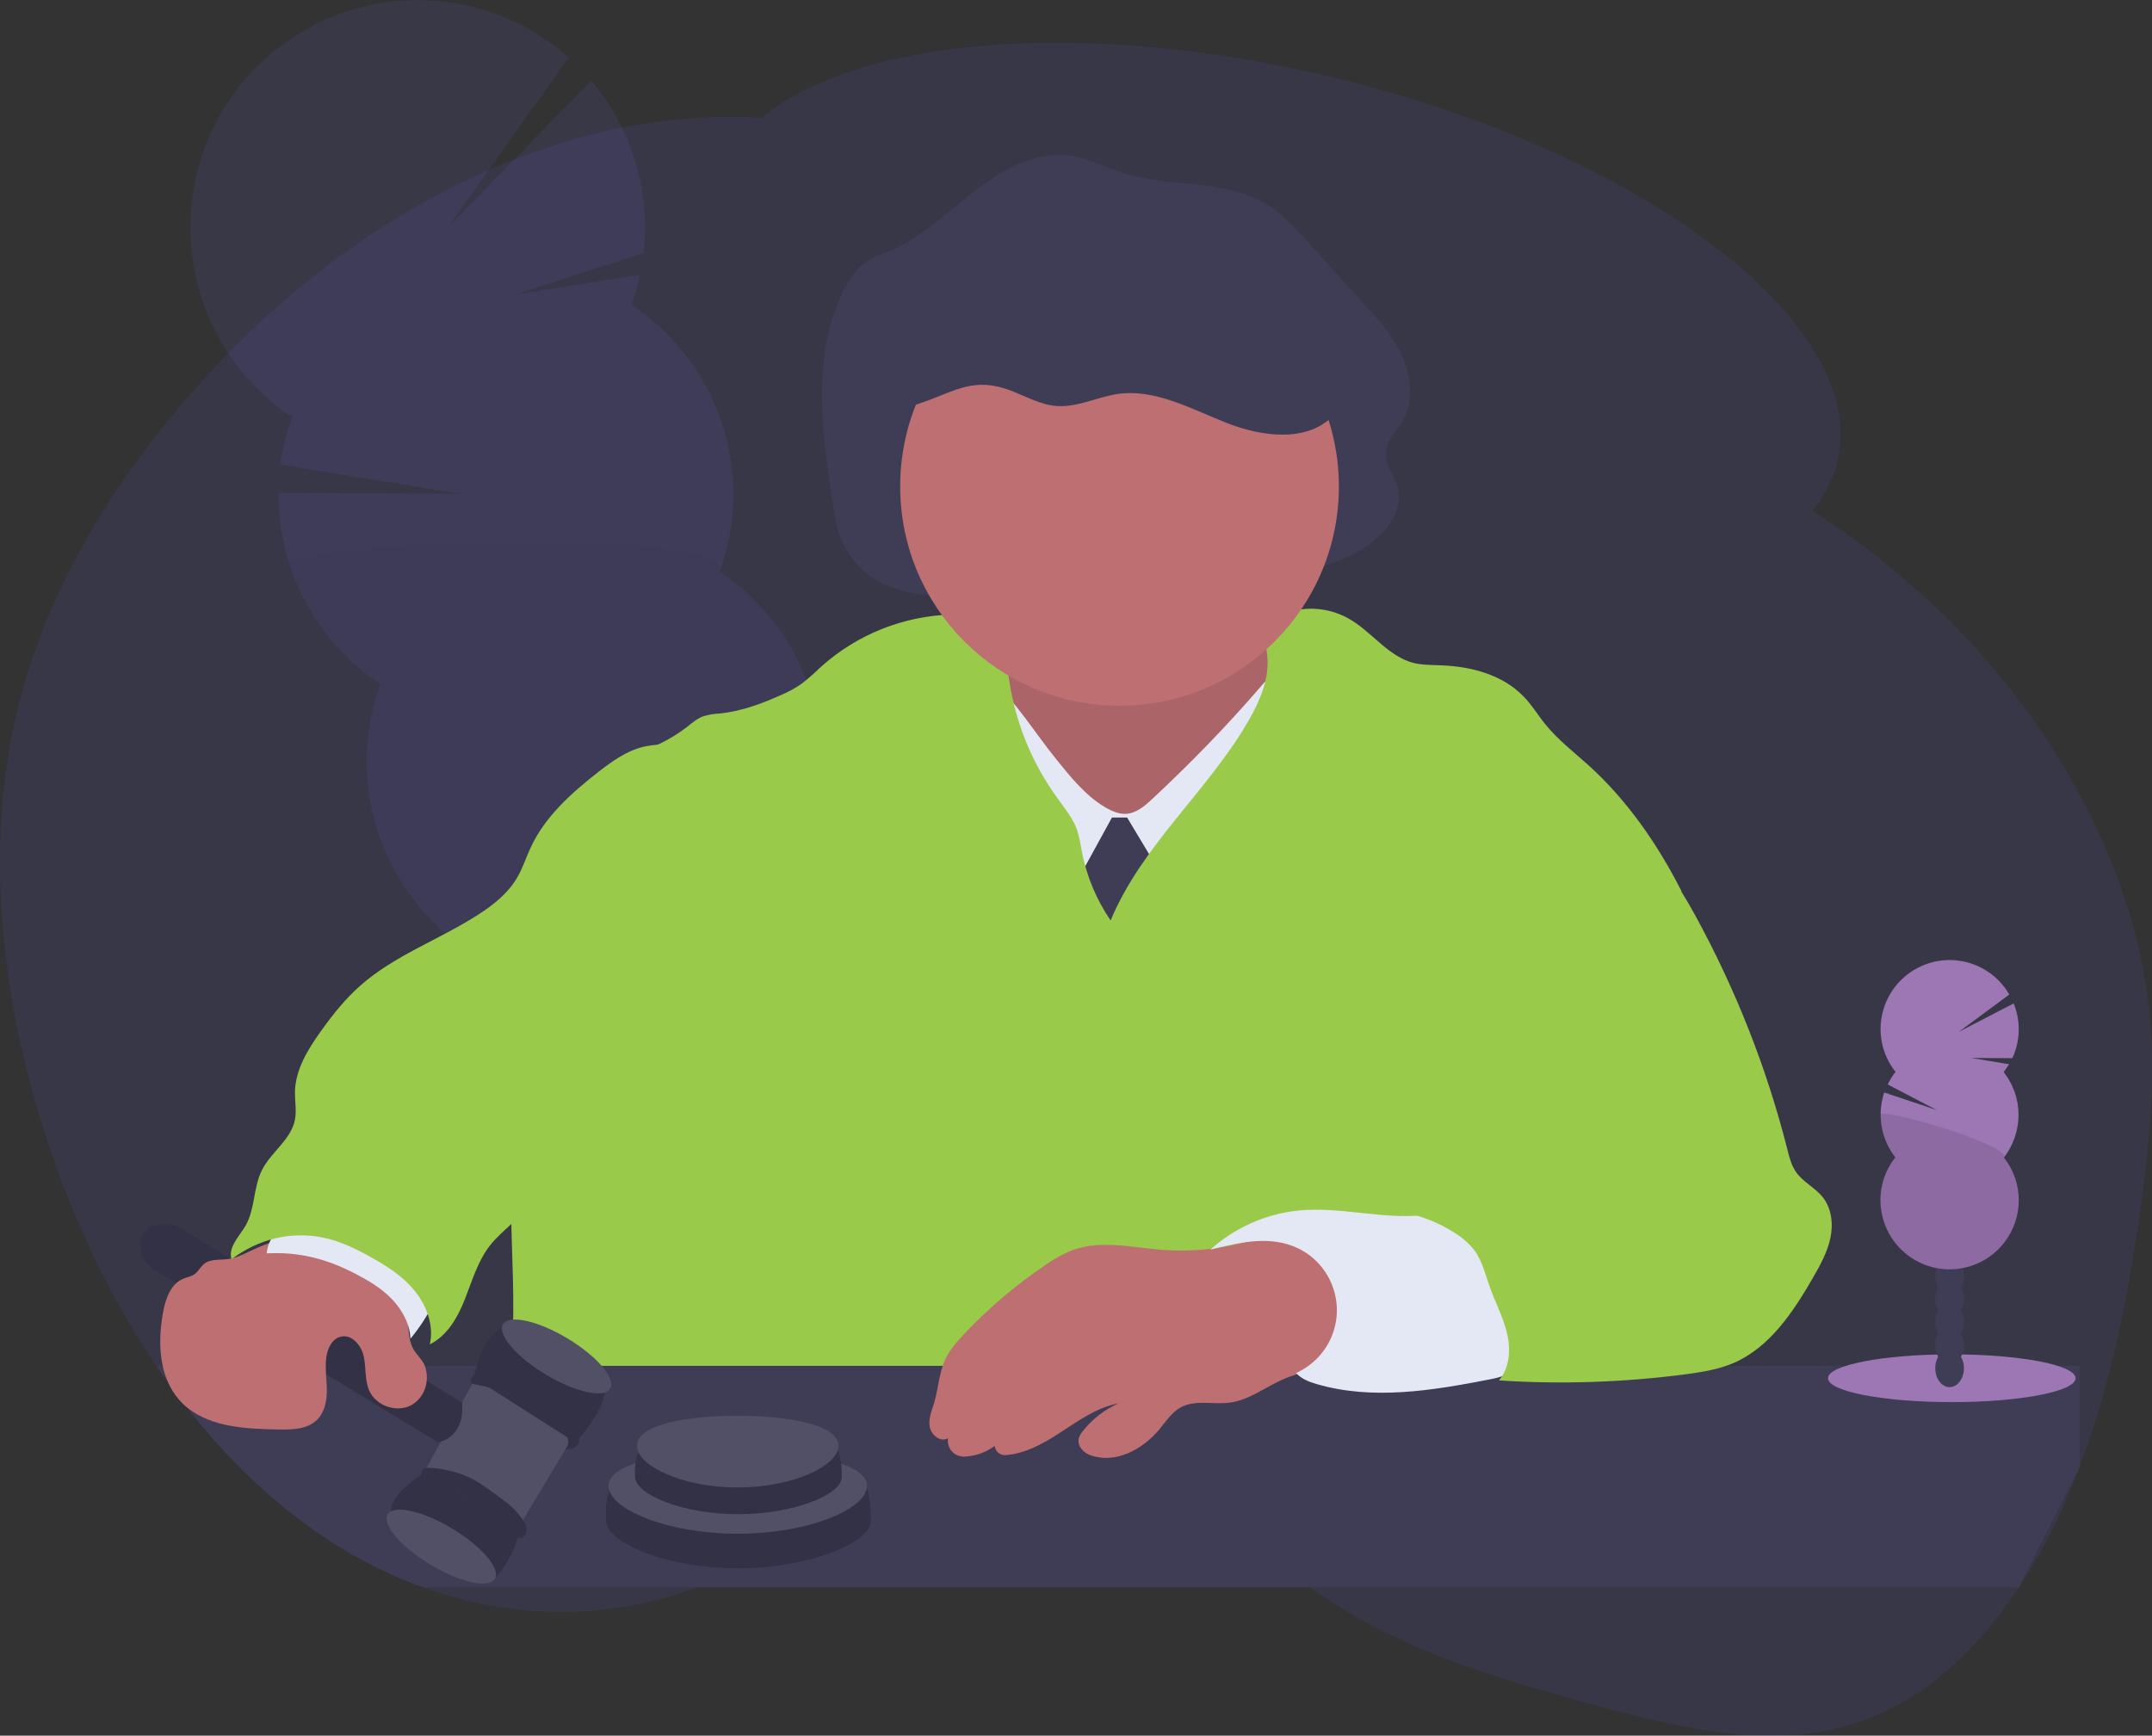 <?xml version="1.0" encoding="UTF-8"?> <!-- Generator: Adobe Illustrator 24.0.2, SVG Export Plug-In . SVG Version: 6.00 Build 0) --> <svg xmlns="http://www.w3.org/2000/svg" xmlns:xlink="http://www.w3.org/1999/xlink" id="e0a33aad-c872-4ad1-abfb-8ea983006965" x="0px" y="0px" viewBox="0 0 990.9 799.3" style="enable-background:new 0 0 990.9 799.3;" xml:space="preserve"><rect x="0" y="0" width="990.9" height="799.3" fill="#333333" stroke="none"/> <style type="text/css"> .st0{opacity:0.1;fill:#6C63FF;enable-background:new ;} .st1{opacity:0.1;} .st2{fill:#3F3D56;} .st3{fill:#6C63FF;} .st4{opacity:0.1;enable-background:new ;} .st5{fill:#BE6F72;} .st6{fill:#E3E8F4;} .st7{fill:#99CA4A;} .st8{opacity:0.2;enable-background:new ;} .st9{opacity:0.1;fill:#FFFFFF;enable-background:new ;} .st10{fill:#9C77B4;} </style> <title>judge_katerina_limpitsouni</title> <path class="st0" d="M989.5,463.8c-3.6-31.9-13.9-62-27.3-88.9c-30.4-60.9-76.5-106.3-126.3-138.8c-0.5-0.3-1-0.6-1.4-0.9 c5.5-6.5,9.4-14.2,11.5-22.5c15.3-62.8-88-141.9-230.7-176.7C500.7,8.1,395.6,17.1,350.6,54.3c-104.9-6.6-214.4,58-287.1,157.4 c-26,35.6-48,77.6-57.7,125.2c-11.7,57.6-4.7,119.5,11.8,175.1c12.7,42.8,31.2,82.9,54.5,117.2c1.7,2.4,3.3,4.9,5.1,7.2 c2.9,4.1,5.9,8.1,9,12c19.2,24.5,41.1,45.2,65.1,60.9c13.7,9,28.3,16.3,43.7,21.8c41,14.7,85,15.3,125.5,0 c6.8-2.6,13.4-5.5,19.8-8.9c3.6-1.9,7.1-3.9,10.6-6c6.7-4.1,13.3-8.7,19.8-13.5c9.1-6.6,18-13.6,27.1-20.2l0.8-0.6 c10.7-7.7,21.5-14.7,32.8-19.8c7.5-3.5,15.5-5.9,23.7-7.2c12.1-1.7,24.4-0.8,36.1,2.8c2.2,0.6,4.4,1.4,6.6,2.2 c7.2,2.6,14.1,5.9,20.7,9.6c28.8,16,56.4,41.5,84.8,61.5c4,2.9,8.1,5.6,12.2,8.2c36.1,22.9,75.9,34.1,115.2,45 c44.6,12.3,91.8,24.2,134.9,5.1c25-11.1,46.7-32.1,64-58.2c7.6-11.5,14.3-23.6,19.9-36.2c2.8-6.2,5.5-12.6,7.9-19 c14.3-37.5,22.6-78.7,28.3-120C990,525.4,992.8,494.3,989.5,463.8z"></path> <g class="st1"> <path class="st2" d="M311.4,533.2c0.3,0.9,0.6,1.8,1,2.6c6.6-5.2,13-10.5,19.2-16c3.7-1.6,6.7-4.5,8.7-8c1.8-1.7,3.5-3.4,5.3-5.1 c-0.8-0.8-1.6-1.6-2.4-2.4c-5.9-5.2-13.2-7.4-19.9-5.2s-11.3,8.3-12.9,16C309,521.1,309.4,527.4,311.4,533.2z"></path> <path class="st2" d="M300.4,500c1.9,5.8,5.3,11.1,9.8,15.1c5.9,5.2,13.2,7.4,19.9,5.1c0.5-0.2,0.9-0.3,1.4-0.5 c3.7-1.6,6.7-4.5,8.7-8c1.3-2.3,2.3-4.9,2.9-7.5c2.4-12.2-1.8-24.8-11-33.2c-5.9-5.2-13.2-7.4-19.9-5.2s-11.3,8.3-12.9,16 C298,487.9,298.4,494.1,300.4,500z"></path> <ellipse transform="matrix(0.95 -0.314 0.314 0.95 -128.662 120.569)" class="st2" cx="310.2" cy="459.9" rx="21.9" ry="28.6"></ellipse> <ellipse transform="matrix(0.95 -0.314 0.314 0.95 -118.793 115.446)" class="st2" cx="299.2" cy="426.7" rx="21.9" ry="28.6"></ellipse> <ellipse transform="matrix(0.95 -0.314 0.314 0.95 -108.924 110.322)" class="st2" cx="288.2" cy="393.5" rx="21.9" ry="28.6"></ellipse> <path class="st3" d="M290.8,140.4c1.6-4.6,3-9.2,4-13.9l-57.5,9.1l59.1-19.1c3.2-28.7-5.5-57.4-24.2-79.4l-65.6,67.2l55.3-77.8 C218.7-11.9,152.5-8,114.1,35.2s-34.5,109.5,8.7,147.9c3.7,3.3,7.6,6.3,11.7,9c-2.6,7.1-4.4,14.4-5.4,21.9l83,13.4l-83.9-0.4 c-0.2,35.4,17.4,68.5,46.9,88.1c-19.7,54.4,8.5,114.4,62.9,134.1s114.4-8.5,134.1-62.9c16.4-45.5-0.4-96.3-40.7-123 C347.9,217.9,331.1,167.1,290.8,140.4L290.8,140.4z"></path> <path class="st4" d="M133.5,260.7c7.3,22.3,22,41.5,41.6,54.5c-19.6,54.4,8.5,114.4,62.9,134.1c54.4,19.6,114.4-8.5,134.1-62.9 c16.4-45.4-0.4-96.2-40.6-122.9C339.2,242.1,129.8,249.5,133.5,260.7z"></path> </g> <path class="st2" d="M388.1,250.2c-2.5-5.1-3.4-10.8-4.3-16.4c-5.3-33.2-10.2-69,4.1-99.1c2.3-4.7,5-9.3,9-12.6 c4.3-3.4,9.6-5.1,14.5-7.3c14.4-6.5,26-18.1,38.7-27.8s27.9-17.7,43.5-15.2c8,1.3,15.4,5.3,23.2,7.8c21.9,7.1,47.2,2.5,66.9,14.8 c7.1,4.4,12.9,10.8,18.6,17.1l25.4,28c6.9,7.6,13.9,15.4,18.1,24.9s5.1,21.2-0.3,30.1c-2.7,4.5-6.9,8.3-7.3,13.6 c-0.5,5.7,3.6,10.6,5.2,16.1c4,14.5-10.7,27-24,32.7c-40.4,17.3-84.9,15.3-127.7,14.6C459.6,270.9,406.5,287.6,388.1,250.2z"></path> <path class="st5" d="M460,322.1c-2.8,6.7-8.8,11.5-14.8,15.6s-12.3,8.1-19.5,8.5c12.7,16.3,30,28.3,46.9,40 c7.9,5.4,15.9,10.9,24.9,14c8.3,2.8,17.1,3.5,25.7,4.7c11,1.5,21.9,3.8,33,3.4c19.7-0.8,38.5-10.8,51.6-25.5 c13.1-14.8,20.5-34,22.6-53.6c-7-0.1-13.5-4-19.1-8.2c-6.9-5.2-13.4-11.1-17.8-18.5c-4.8-8-7-17.3-9.2-26.4 c-23.3-0.7-46.6-1.4-69.9-0.9c-8.5,0.2-17,0.5-25.3,2.6c-7.9,2-24.4,7.2-29.2,14.3c-2.8,4.1,0,8.3,1,12.7 C462,310.5,462.3,316.5,460,322.1z"></path> <path class="st4" d="M460,322.1c-2.8,6.7-8.8,11.5-14.8,15.6s-12.3,8.1-19.5,8.5c12.7,16.3,30,28.3,46.9,40 c7.9,5.4,15.9,10.9,24.9,14c8.3,2.8,17.1,3.5,25.7,4.7c11,1.5,21.9,3.8,33,3.4c19.7-0.8,38.5-10.8,51.6-25.5 c13.1-14.8,20.5-34,22.6-53.6c-7-0.1-13.5-4-19.1-8.2c-6.9-5.2-13.4-11.1-17.8-18.5c-4.8-8-7-17.3-9.2-26.4 c-23.3-0.7-46.6-1.4-69.9-0.9c-8.5,0.2-17,0.5-25.3,2.6c-7.9,2-24.4,7.2-29.2,14.3c-2.8,4.1,0,8.3,1,12.7 C462,310.5,462.3,316.5,460,322.1z"></path> <path class="st6" d="M486.4,349.7c6.7,8.3,13.5,16.8,22.7,22.2c2.8,1.6,5.9,3,9.2,2.9c4.8-0.2,8.8-3.6,12.3-6.9 c17.6-16.4,34.3-33.6,50-51.8c4.9-5.7,10-11.6,16.8-14.9c6.1,55,7.7,110.5,4.8,165.8c0,1-0.2,2.1-0.7,3c-1.1,1.6-3.3,1.8-5.2,1.9 c-56.4,2.1-115.2,3.8-166.9-19c3.6-10.6,3-22.2,3.3-33.4c0.6-18.4,3.8-36.7,8.2-54.5c2.2-8.8,4.6-17.5,7.3-26.1 c2.2-7.2,3.8-20,8.7-25.5C468,323.4,476.9,338,486.4,349.7z"></path> <polygon class="st2" points="512,376.5 519,376.5 537,406.5 518,453.5 495,407.5 "></polygon> <path class="st7" d="M511.4,423.9c-6.5-9.5-11-20.2-13.2-31.5c-0.7-3.6-1.2-7.3-2.5-10.8c-1.9-5.1-5.5-9.4-8.7-13.9 c-12-16.4-19.7-35.6-22.5-55.7c-1.2-9.1-2.1-19.6-9.5-25.1c-4.6-3.5-10.8-4-16.6-3.9c-22.4,0.6-43.9,9.2-60.5,24.2 c-2.8,2.7-5.7,5.3-8.8,7.7c-3.1,2.1-6.5,4-10,5.4c-8.9,4-18.1,7.3-27.8,8.3c-2.5,0.1-4.9,0.5-7.3,1.2c-2.9,1-5.3,3.1-7.7,5 c-7.8,6-16.7,10.3-26.2,12.6c-13.4,31.2-23.8,63.6-31,96.7c-1.8,8.3-3.4,16.6-5.9,24.6c-3.4,11.2-8.4,21.9-11.8,33.1 c-13.3,44.6,0.7,93.3-8.3,139l481.1,0.7c-7.6-11.7-4.8-26.6-5.5-40.6c-0.6-12.8-3.9-25.4-6.1-38c-3.8-21.2-4.8-42.8-5.1-64.2 c-0.2-9.1-0.2-18.5,3.3-26.8c6.6-15.7,23.7-24,39.9-29.3c7.7-2.5,15.9-4.9,22-10.3c6.3-5.6,9.5-13.9,11.5-22 c-10.9-21.5-25.1-42-43-58.1c-6.7-6-13.9-11.6-19.6-18.6c-3.5-4.3-6.3-9.1-10.2-13c-9.6-9.9-24-13.7-37.8-14.2 c-4.3-0.2-8.6-0.1-12.7-1.1c-11.8-3-19.3-14.5-30-20.5c-7.4-4.1-16.1-5.5-24.4-3.7c-6,1.3-12.1,4.8-13.5,10.7 c-0.8,3.3,0.2,6.8,0.5,10.2c1.1,10.4-3.3,20.6-8.5,29.7C556.5,364,525.7,389.3,511.4,423.9z"></path> <path class="st5" d="M616.5,224c0,55.8-45.2,101-101,101c-55.8,0-101-45.2-101-101s45.2-101,101-101c19.2,0,37.9,5.5,54.1,15.7 C598.8,157.3,616.5,189.5,616.5,224z"></path> <path class="st2" d="M957.5,675.8V629H72.1c1.7,2.4,3.3,4.9,5.1,7.2c1.3,3.1,3.1,5.9,5.2,8.4c1.2,1.3,2.4,2.5,3.8,3.7 c19.2,24.5,41.1,45.2,65.1,60.9c13.7,9,28.3,16.3,43.7,21.8h734.6L957.5,675.8z"></path> <path class="st5" d="M534.4,575.5c-13.6-1.1-27.7-4.5-40.5,0.2c-4.4,1.7-8.5,4-12.3,6.7c-13.8,9.3-26.5,20.1-37.9,32.2 c-3.3,3.5-6.5,7.2-8.5,11.5c-2.8,6.2-3.1,13.2-5,19.7c-1.1,3.7-2.8,7.5-2.1,11.3s5.1,7.3,8.4,5.2l0,0c-0.6,4,2.1,7.8,6.1,8.4 c0.5,0.1,0.9,0.1,1.4,0.1c5.1-0.2,9.9-1.9,14-4.9l0,0c0.3,2.5,2.5,4.4,5,4.2c8.7-0.6,16.9-5,24.3-9.8c8.7-5.6,17.4-12.1,27.6-14 c-6.3,2.9-11.8,7.1-16.1,12.5c-1.7,2-3.2,4.5-1.4,7.6c1.1,1.8,2.8,3.1,4.8,3.8c11.4,4,23.8-2.6,31.5-11.8c3.1-3.7,5.8-8,10-10.3 c6.8-3.7,15.2-1.1,22.8-2.2c8.5-1.2,15.6-6.7,23.4-10.3c10.4-4.7,21.9-6,33-8.8c1.3-0.2,2.6-0.8,3.5-1.8c0.7-1.2,1-2.5,0.8-3.8 c0-13.7-1.1-27.4-3.1-40.9c-0.2-2.2-0.8-4.3-2-6.2c-2.2-3.1-6.3-4-10-4.6c-6-1-12.7-3.2-18.8-3.2c-5.8,0-11.4,3.3-16.9,4.9 C562.7,575.2,548.5,576.7,534.4,575.5z"></path> <path class="st6" d="M597.6,557.5c-15,1.6-29.1,7.9-40.3,18c12.5-3.2,25.9-6.3,37.9-1.7c16.3,6.2,24.5,24.5,18.3,40.8 c-3,7.9-9,14.2-16.7,17.7c2.4,2.7,6,4.1,9.5,5.1c25.7,7.5,53.1,3,79.3-2.1c4.8-0.9,10-2.2,12.9-6.1c2.6-3.6,2.5-8.4,2.3-12.8 c-0.7-12.8-1.8-26-7.6-37.4c-7.9-15.5-21.5-21.2-38-19.4C636.2,561.6,617,555.5,597.6,557.5z"></path> <path class="st7" d="M760.8,393.7c8.3,7.9,14.3,17.9,19.8,27.9c18.6,34,32.9,70.2,42.4,107.7c0.9,3.7,1.9,7.5,4.1,10.6 c3.2,4.5,8.6,7,12.1,11.3c4.2,5.2,5,12.5,3.6,19s-4.7,12.5-8,18.2c-9.1,15.8-19.9,32.1-36.6,39.3c-7,3-14.7,4.2-22.2,5.2 c-28.4,3.7-57.2,4.7-85.8,2.8c5-5.8,5.5-14.4,3.7-21.8c-1.8-7.5-5.5-14.3-8-21.5c-2-5.6-3.4-11.6-6.9-16.5c-2.6-3.3-5.8-6.1-9.4-8.3 c-8.2-5.2-17.5-8.6-27.2-10c7.2-5.6,16.5-7.5,25.2-10s17.9-6.4,22.5-14.3c2.8-4.7,3.5-10.3,3.9-15.7c1.1-16.4-0.8-32.8-5.6-48.5 c-3.2-10.4-7.8-21.3-5-31.9c1.4-5.3,4.6-10,7.7-14.5c6.1-8.8,12.4-17.8,21.3-23.8c7.7-5.1,16.8-7.5,25.9-8.2 C745.2,390.4,755.6,388.8,760.8,393.7z"></path> <path class="st2" d="M401,700.2c-0.1,10.4-28.5,22-61.3,22s-60.3-11.5-60.7-22c-1.5-36.3,27.9-15.9,60.7-15.9S401.3,658.4,401,700.2 z"></path> <path class="st8" d="M401,700.2c-0.1,10.4-28.5,22-61.3,22s-60.3-11.5-60.7-22c-1.5-36.3,27.9-15.9,60.7-15.9S401.3,658.4,401,700.2 z"></path> <path class="st2" d="M399.2,684.3c0,10.5-26.6,22-59.5,22s-59.5-11.5-59.5-22s26.6-15.9,59.5-15.9S399.2,673.8,399.2,684.3z"></path> <path class="st9" d="M399.2,684.3c0,10.5-26.6,22-59.5,22s-59.5-11.5-59.5-22s26.6-15.9,59.5-15.9S399.2,673.8,399.2,684.3z"></path> <path class="st2" d="M387.6,680.2c-0.1,8.2-22.2,17.1-47.8,17.1s-47-9-47.4-17.1c-1.2-28.3,21.7-12.4,47.4-12.4 S387.8,647.6,387.6,680.2z"></path> <path class="st8" d="M387.6,680.2c-0.1,8.2-22.2,17.1-47.8,17.1s-47-9-47.4-17.1c-1.2-28.3,21.7-12.4,47.4-12.4 S387.8,647.6,387.6,680.2z"></path> <path class="st2" d="M386.1,665.8c0,9.1-20.8,19.2-46.4,19.2s-46.4-10-46.4-19.2s20.8-13.8,46.4-13.8S386.1,656.7,386.1,665.8z"></path> <path class="st9" d="M386.1,665.8c0,9.1-20.8,19.2-46.4,19.2s-46.4-10-46.4-19.2s20.8-13.8,46.4-13.8S386.1,656.7,386.1,665.8z"></path> <path class="st2" d="M228.5,726.2c0,0,8.8-9.7,10.3-20.6S195.9,678,195.9,678s-15.4,9-15.9,17.4C180,695.5,209.5,727.1,228.5,726.2z "></path> <path class="st8" d="M228.5,726.2c0,0,8.8-9.7,10.3-20.6S195.9,678,195.9,678s-15.4,9-15.9,17.4C180,695.5,209.5,727.1,228.5,726.2z "></path> <ellipse transform="matrix(0.515 -0.857 0.857 0.515 -511.58 519.959)" class="st2" cx="203.4" cy="711.8" rx="9.7" ry="28.8"></ellipse> <ellipse transform="matrix(0.515 -0.857 0.857 0.515 -511.58 519.959)" class="st9" cx="203.4" cy="711.8" rx="9.7" ry="28.8"></ellipse> <polygon class="st2" points="239.4,702.3 264.7,660.2 239,638.4 219,634.6 212.7,645.9 195.1,678.5 "></polygon> <polygon class="st9" points="239.4,702.3 264.7,660.2 239,638.4 219,634.6 212.7,645.9 195.1,678.5 "></polygon> <path class="st2" d="M265,664.3c0,0,17.1-18.1,12.7-27.9s-27.5-29.4-42.2-26.5s-17.1,24.7-17.1,24.7L265,664.3z"></path> <path class="st8" d="M265,664.3c0,0,17.1-18.1,12.7-27.9s-27.5-29.4-42.2-26.5s-17.1,24.7-17.1,24.7L265,664.3z"></path> <path class="st2" d="M71,584.7l130.7,79.5c0,0,12.4-1.6,11.1-18.2L83.3,565.6c-2.6-1.6-5.8-2.3-8.8-1.9c-3.5,0.5-7.7,1.8-9.1,5.1 c-0.3,0.9-0.6,1.8-0.7,2.7C63.9,576.7,66.4,581.9,71,584.7z"></path> <path class="st8" d="M71,584.7l130.7,79.5c0,0,12.4-1.6,11.1-18.2L83.3,565.6c-2.6-1.6-5.8-2.3-8.8-1.9c-3.5,0.5-7.7,1.8-9.1,5.1 c-0.3,0.9-0.6,1.8-0.7,2.7C63.9,576.7,66.4,581.9,71,584.7z"></path> <path class="st2" d="M239.4,708.2c1.4-0.1,2.6-1.1,2.9-2.4c0.6-2.3-0.5-4.4-1.8-6.2c-2.2-3.2-4.9-6-8.1-8.3 c-5.3-3.8-10.5-8.2-16.5-11c-3.5-1.6-7.1-2.7-10.9-3.4c-2.8-0.6-5.7-1-8.6-0.9c-1.4,0-2.5,1.2-2.4,2.6c0,0.7,0.3,1.4,0.9,1.9l0,0 c1.3,0.9,2.8,1.5,4.4,1.8c7.8,2.3,15,6.3,21.8,10.8c3.6,2.3,7,5,10.2,8C233.4,703.1,236,708.3,239.4,708.2z"></path> <path class="st8" d="M239.4,708.2c1.4-0.1,2.6-1.1,2.9-2.4c0.6-2.3-0.5-4.4-1.8-6.2c-2.2-3.2-4.9-6-8.1-8.3 c-5.3-3.8-10.5-8.2-16.5-11c-3.5-1.6-7.1-2.7-10.9-3.4c-2.8-0.6-5.7-1-8.6-0.9c-1.4,0-2.5,1.2-2.4,2.6c0,0.7,0.3,1.4,0.9,1.9l0,0 c1.3,0.9,2.8,1.5,4.4,1.8c7.8,2.3,15,6.3,21.8,10.8c3.6,2.3,7,5,10.2,8C233.4,703.1,236,708.3,239.4,708.2z"></path> <path class="st2" d="M260.3,667.5c0,0,12.8,0.3,2.2-12.6s-29.6-25.7-43.1-22.8c0,0-5.6,4.6-0.8,5.4c4.6,0.8,26,5,35.8,16.9 c1.1,1.3,2.3,2.5,3.6,3.5C260.4,660,263.5,663.5,260.3,667.5z"></path> <path class="st8" d="M260.3,667.5c0,0,12.8,0.3,2.2-12.6s-29.6-25.7-43.1-22.8c0,0-5.6,4.6-0.8,5.4c4.6,0.8,26,5,35.8,16.9 c1.1,1.3,2.3,2.5,3.6,3.5C260.4,660,263.5,663.5,260.3,667.5z"></path> <ellipse transform="matrix(0.515 -0.857 0.857 0.515 -410.826 522.986)" class="st2" cx="256.5" cy="624.3" rx="9.7" ry="28.8"></ellipse> <ellipse transform="matrix(0.515 -0.857 0.857 0.515 -410.826 522.986)" class="st9" cx="256.5" cy="624.3" rx="9.7" ry="28.8"></ellipse> <path class="st5" d="M196.5,635.8c-0.4,4.7-3,9-7.1,11.3c-6.7,3.6-16.1,0.4-19.3-6.5c-1.6-3.6-1.7-7.6-2-11.6 c-0.1-1.3-0.3-2.6-0.5-3.9c-1-5.2-5.3-10.6-10.4-9.6c-4.3,0.8-6.5,5.6-7,9.9c-0.1,1.2-0.2,2.4-0.2,3.6c0,1.2,0.1,2.5,0.1,3.7 c0.1,2.5,0.4,5.1,0.4,7.6c0,5-1.1,10.3-4.7,13.7c-4.4,4.2-11.1,4.4-17.2,4.3c-14.8-0.2-31.3-1-42.4-10.1c-1.4-1.1-2.6-2.3-3.8-3.7 c-2.2-2.5-3.9-5.3-5.2-8.4c-1-2.3-1.8-4.8-2.3-7.2c-1.7-7.8-1.3-16.2,0.1-24.1c0.9-5.1,2.6-10.8,6.3-14c0.9-0.8,1.9-1.4,3-1.9 c1.8-0.8,3.8-1,5.4-2.2s2.6-3.3,4.3-4.7c3.3-2.6,8.4-1.5,12.3-2.4l0,0h0.2l0.2-0.1c4.2-1,8.1-3.3,12.1-5c1.7-0.7,3.4-1.4,5.1-2 c4.3-1.7,8.9-2.4,13.5-2c15,1.7,33,10.8,43.3,21.7c2.5,2.5,4.5,5.5,5.8,8.9c0.8,2.8,1.3,5.7,1.4,8.6c0.3,4.1,0.5,8.2,2.5,11.7 c1.2,2.1,3.1,3.8,4.4,6c0.3,0.5,0.6,1,0.8,1.5C196.4,631.2,196.7,633.5,196.5,635.8z"></path> <path class="st6" d="M163.5,586.5c6.1,3.2,12.1,6.7,16.9,11.7s8.3,11.4,8.6,18.3c4.2-5.1,7.8-10.6,10.7-16.5 c2.3-4.7,4.2-10.2,2.2-14.9c-1-2-2.4-3.8-4.1-5.3c-9-8.5-21.1-13.2-33.3-15.2c-13.2-2.1-39.7-6.7-41.7,12.6 C137.7,576.4,150.3,579.7,163.5,586.5z"></path> <path class="st7" d="M327.5,340.2c-9.8,4.2-21.3,1.2-31.6,3.8c-7.6,1.9-14.2,6.7-20.4,11.5c-12.4,9.7-24.5,20.5-31.1,34.7 c-2.2,4.7-3.7,9.6-6.3,14c-4.2,7.2-10.9,12.5-17.9,17c-17.8,11.5-38.5,18.7-54.3,32.7c-6.8,6-12.5,13.1-17.8,20.5 c-6.2,8.6-12.2,18.2-12.3,28.8c0,4.2,0.8,8.4,0,12.5c-1.8,9.2-11,14.8-15.2,23.2c-4,8-3.1,17.8-7.5,25.5c-2.9,5-8.2,10-6.5,15.5 c12.3-9.2,27-13,42-10c7.5,1.5,14.5,4.8,21.2,8.5c7.8,4.3,15.5,9.1,21.1,16s9,16.1,7,24.7c8.1-4,12.9-12.5,16.2-20.9 s5.9-17.4,11.4-24.5c2.9-3.7,6.4-6.7,9.8-9.9c18.7-17.7,32.2-40.1,45.4-62.2c13.7-22.8,27.3-45.6,40.9-68.4 c3.8-6.3,7.6-12.7,10.3-19.5C341.1,390.6,335.1,363.7,327.5,340.2z"></path> <ellipse class="st10" cx="898.7" cy="634.7" rx="57" ry="11"></ellipse> <ellipse class="st2" cx="897.7" cy="630.1" rx="6.6" ry="8.7"></ellipse> <ellipse class="st2" cx="897.7" cy="619.5" rx="6.6" ry="8.7"></ellipse> <ellipse class="st2" cx="897.7" cy="608.8" rx="6.6" ry="8.7"></ellipse> <ellipse class="st2" cx="897.7" cy="598.2" rx="6.6" ry="8.7"></ellipse> <ellipse class="st2" cx="897.7" cy="587.6" rx="6.6" ry="8.7"></ellipse> <ellipse class="st2" cx="897.7" cy="577" rx="6.6" ry="8.7"></ellipse> <ellipse class="st2" cx="897.7" cy="566.3" rx="6.6" ry="8.7"></ellipse> <path class="st10" d="M922.6,493.7c0.9-1.2,1.7-2.4,2.5-3.6l-17.4-2.9l18.9,0.1c3.7-8,3.9-17.1,0.6-25.2l-25.3,13.1l23.3-17.2 c-8.8-15.2-28.2-20.4-43.4-11.6c-15.2,8.8-20.4,28.2-11.6,43.4c0.8,1.3,1.6,2.6,2.6,3.8c-1.4,1.8-2.6,3.7-3.6,5.8l22.6,11.8 l-24.2-8.1c-3.4,10.2-1.5,21.4,5.1,29.9c-10.9,13.8-8.5,33.8,5.3,44.7c13.8,10.9,33.8,8.5,44.7-5.3c9.1-11.5,9.1-27.8,0-39.3 C931.7,521.4,931.7,505.2,922.6,493.7L922.6,493.7z"></path> <path class="st4" d="M865.8,513.3c0,7.1,2.4,14.1,6.8,19.7c-10.9,13.8-8.5,33.8,5.3,44.7c13.8,10.9,33.8,8.5,44.7-5.3 c9.1-11.5,9.1-27.8,0-39.3C926.9,527.6,865.8,509.8,865.8,513.3z"></path> <path class="st2" d="M465.5,179.9c7,2.7,13.8,6.6,21.3,7.1c9.5,0.6,18.5-4.2,28-5.6c17.3-2.4,33.8,7,50.1,13.4 c16.3,6.4,37.3,9.1,49.3-3.7c10.2-10.9,8.8-29,0.6-41.4c-8.2-12.4-21.5-20.4-34.7-27.3c-14.5-7.6-29.7-14.6-45.9-17.2 c-34.4-5.7-69.3,8.5-97.8,28.5c-9.5,6.6-18.8,14.4-23.3,25c-2.6,6-3.4,13.7-1.1,19.9c3.7,10.3,6.1,9.1,13.7,6.4 C440.1,179.9,448.7,173.5,465.5,179.9z"></path> </svg> 